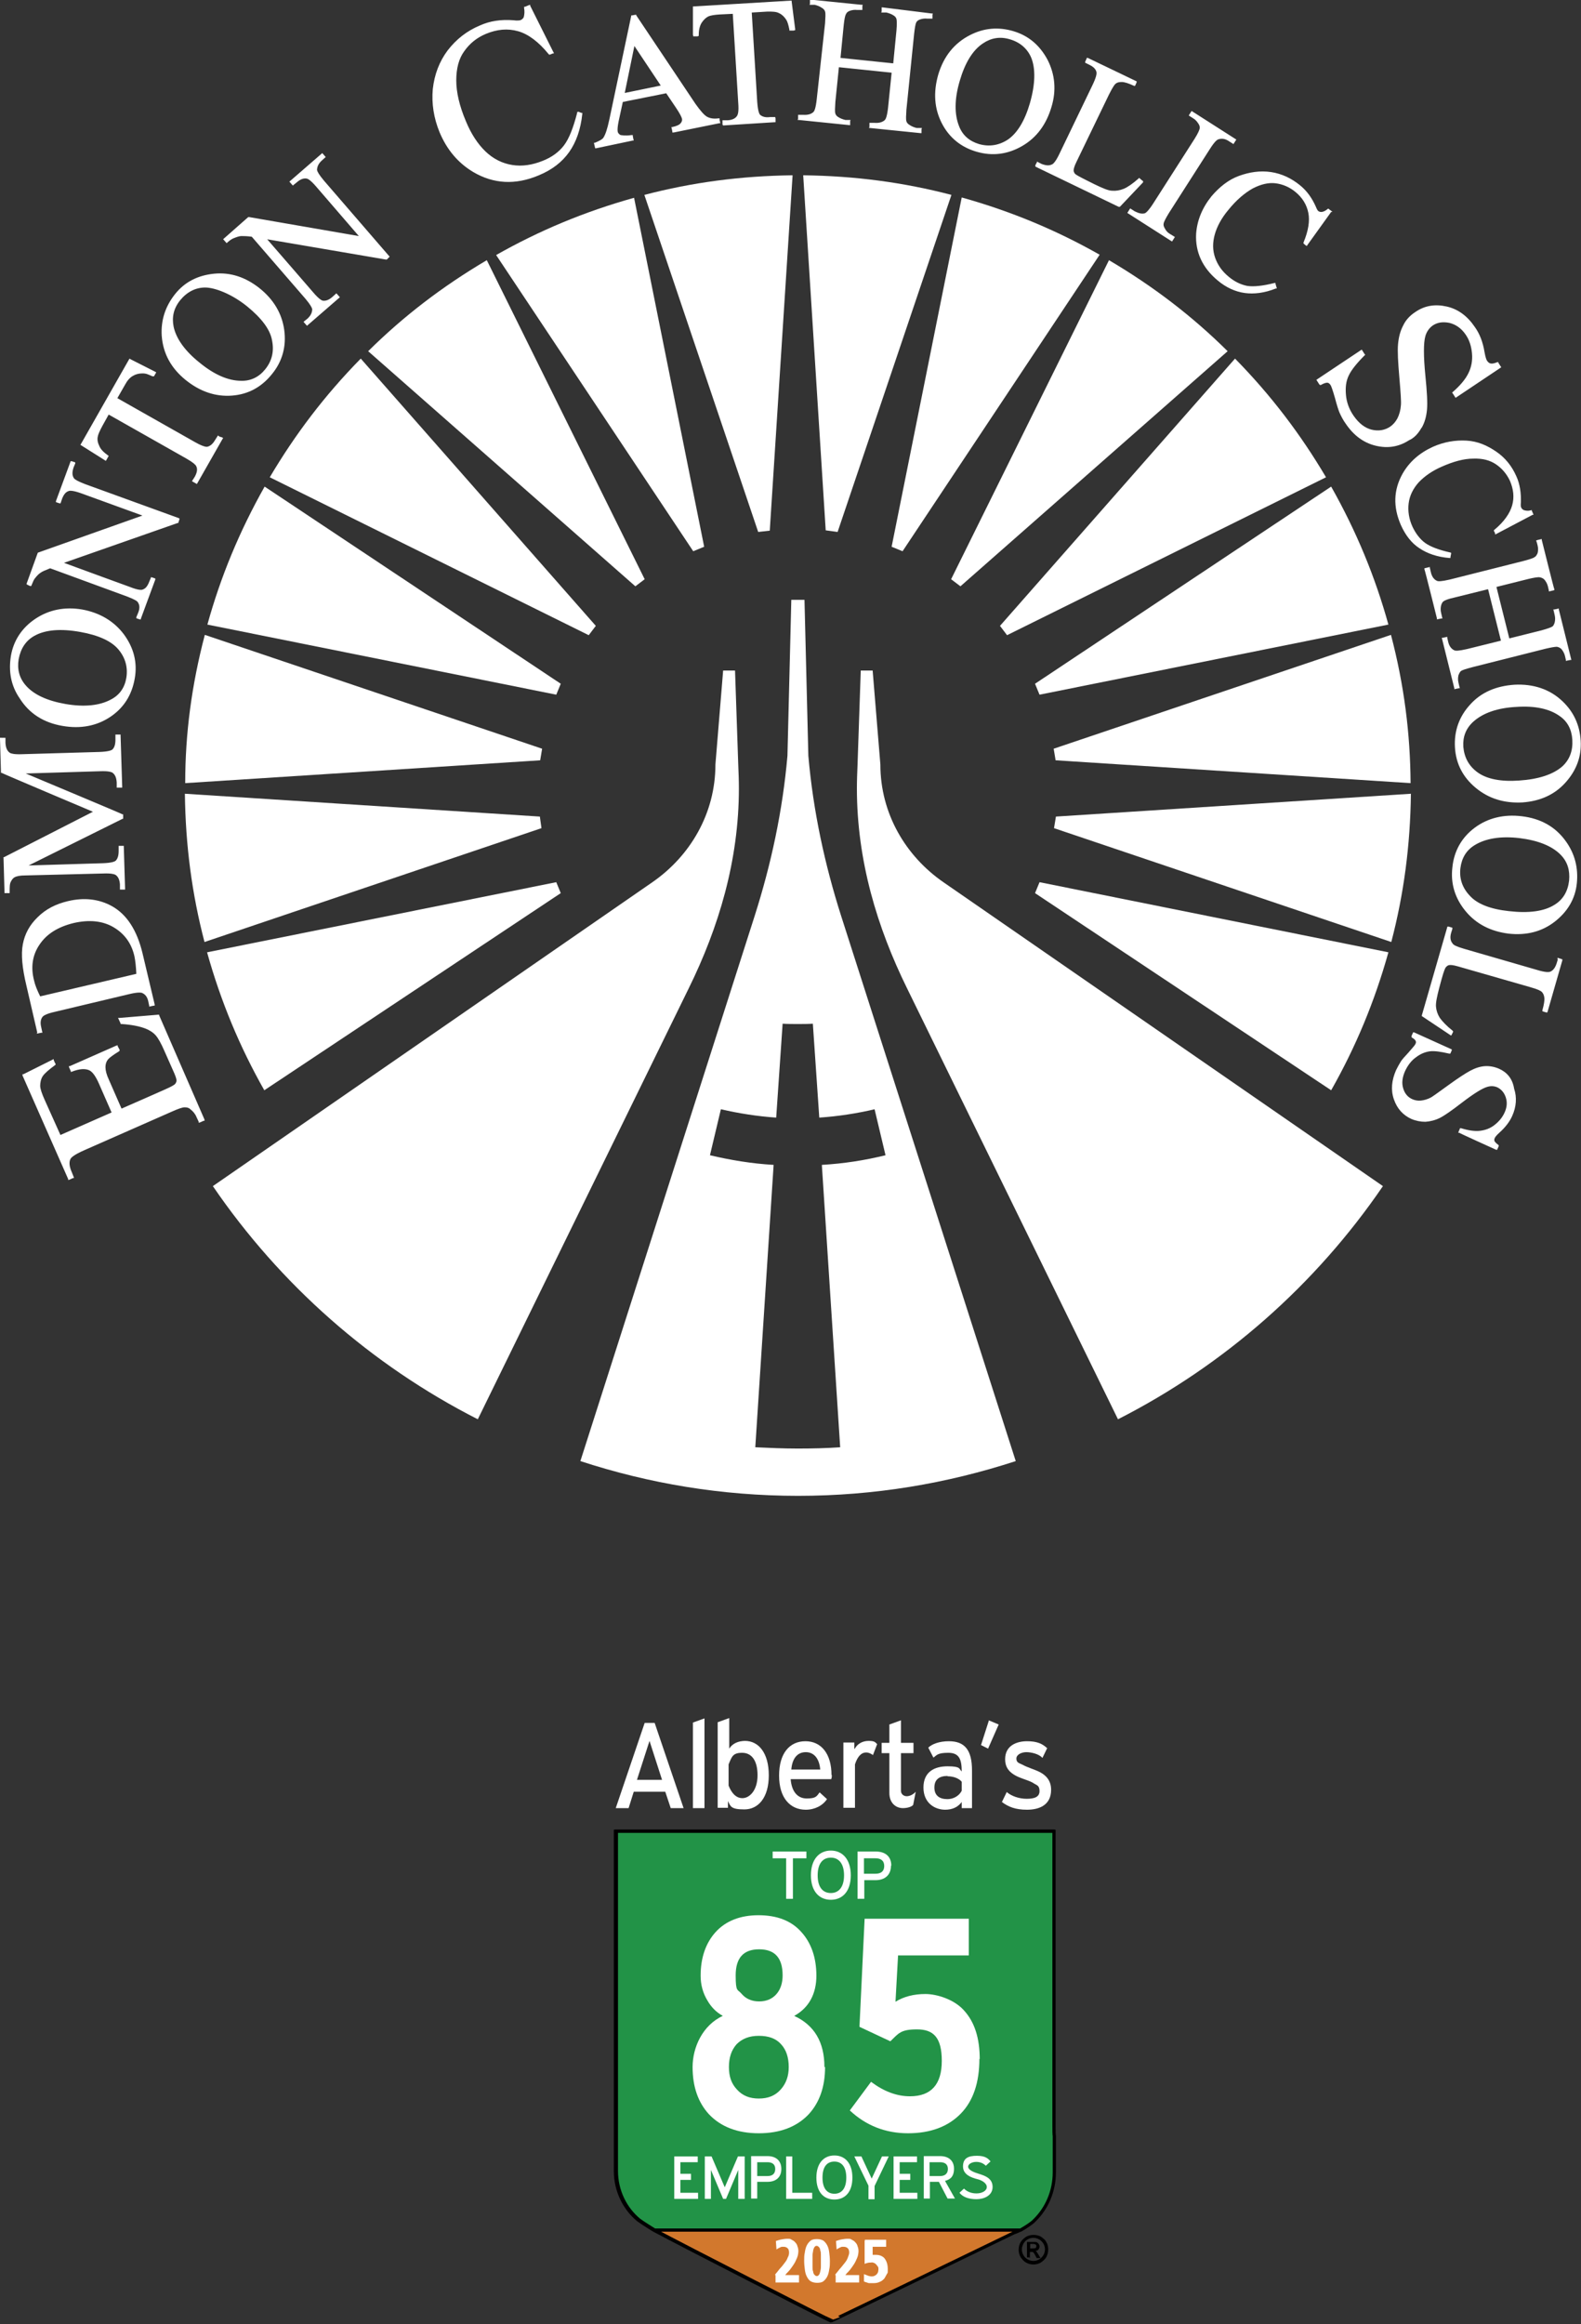 <?xml version="1.0" encoding="UTF-8"?>
<svg xmlns="http://www.w3.org/2000/svg" version="1.1" viewBox="0 0 491.7 722.6">
  <rect x="0" y="0" width="491.7" height="722.6" fill="#333333" stroke="none"/>
  <defs>
    <style>
      .cls-1 {
        fill: none;
      }

      .cls-1, .cls-2 {
        stroke: #000;
        stroke-miterlimit: 10;
        stroke-width: 1px;
      }

      .cls-3 {
        fill: #fff;
      }

      .cls-4 {
        fill: #229347;
      }

      .cls-4, .cls-2 {
        fill-rule: evenodd;
      }

      .cls-2 {
        fill: #d2782d;
      }
    </style>
  </defs>
  <!-- Generator: Adobe Illustrator 28.7.4, SVG Export Plug-In . SVG Version: 1.2.0 Build 166)  -->
  <g>
    <g id="Layer_1">
      <g>
        <path class="cls-3" d="M235.8,165.4l-35.4-104.8c14.9-3.9,30-5.9,46.1-6.1l-7.1,110.5-3.6.4h0Z"/>
        <path class="cls-3" d="M215.6,171.4l-61.3-92.1c13.4-7.6,27.5-13.5,42.9-17.8l21.8,108.5-3.4,1.4h0Z"/>
        <path class="cls-3" d="M197.6,182.3l-83.1-73.1c10.9-10.8,23-20.1,36.9-28.3l49.1,99.2-2.9,2.2h0Z"/>
        <path class="cls-3" d="M183.1,197.5l-99.2-49.1c7.8-13.2,17-25.4,28.3-36.9l73.1,83.1-2.2,2.9h0Z"/>
        <path class="cls-3" d="M173,216l-108.5-21.8c4.1-14.8,9.9-28.9,17.8-42.9l92.1,61.3-1.4,3.4h0Z"/>
        <path class="cls-3" d="M168,236.4l-110.4,7.1c0-15.4,2-30.5,6.1-46.1l104.9,35.4-.6,3.6h0Z"/>
        <path class="cls-3" d="M168.4,257.5l-104.8,35.4c-3.9-14.9-5.9-30-6.1-46.1l110.4,7.1.5,3.6h0Z"/>
        <path class="cls-3" d="M174.4,277.7l-92.2,61.3c-7.6-13.4-13.5-27.5-17.8-42.9l108.6-21.8,1.4,3.4h0Z"/>
        <path class="cls-3" d="M260.5,165.4l35.4-104.8c-14.9-3.9-30-5.9-46.1-6.1l7,110.4,3.7.5h0Z"/>
        <path class="cls-3" d="M280.7,171.4l61.3-92.2c-13.4-7.6-27.5-13.5-42.9-17.8l-21.8,108.6,3.4,1.4h0Z"/>
        <path class="cls-3" d="M298.7,182.3l83.1-73.1c-10.9-10.8-23-20.1-36.9-28.3l-49.1,99.2,2.9,2.2Z"/>
        <path class="cls-3" d="M313.2,197.5l99.2-49.1c-7.8-13.2-17-25.4-28.3-36.9l-73.1,83.1,2.2,2.9h0Z"/>
        <path class="cls-3" d="M323.3,216l108.5-21.8c-4.1-14.8-9.9-28.9-17.8-42.9l-92.1,61.3,1.4,3.4h0Z"/>
        <path class="cls-3" d="M328.3,236.4l110.4,7.1c-.1-15.4-2-30.5-6.1-46.1l-104.9,35.4.6,3.6h0Z"/>
        <path class="cls-3" d="M327.8,257.5l104.9,35.4c3.9-14.9,5.9-30,6.1-46.1l-110.4,7.1-.6,3.6h0Z"/>
        <path class="cls-3" d="M321.9,277.7l92.1,61.3c7.6-13.4,13.5-27.5,17.8-42.9l-108.5-21.8-1.4,3.4h0Z"/>
      </g>
      <g>
        <path class="cls-3" d="M271.4,208.5h-3.7l-1,29.3c-.1,2.4-.2,4.9-.2,7.3,0,22.5,6.3,43.3,15.6,62.2l65.6,134c33.2-16.9,61.5-41.9,82.4-72.5l-136.7-94.5c-11.7-8.1-19.6-21.3-19.6-36.6l-2.4-29.2h0Z"/>
        <path class="cls-3" d="M224.9,208.5h3.7l1,29.3c.1,2.4.2,4.9.2,7.3,0,22.5-6.3,43.3-15.6,62.2l-65.6,134c-33.2-16.9-61.5-41.9-82.4-72.5l136.7-94.5c11.7-8.1,19.6-21.3,19.6-36.6l2.4-29.2h0Z"/>
        <path class="cls-3" d="M261.6,284.8c-5.1-16-8.7-32.6-10.2-49.8l-1.2-48.5h-4.1l-1.2,48.5c-1.5,17.2-5.1,33.8-10.2,49.8l-54.2,169.5c21.4,7,44,10.8,67.7,10.8s46.2-3.8,67.7-10.8l-54.3-169.5h0ZM248.1,450.4c-4.4,0-8.9-.2-13.2-.4l5.7-87.8c-6.9-.4-13.4-1.5-19.8-3l3.4-14.3c5.6,1.3,11.4,2.2,17.2,2.6l2-29.2c1.6.1,3.1.1,4.7.1s3.1,0,4.7-.1l2,29.2c5.9-.4,11.7-1.3,17.2-2.6l3.4,14.3c-6.5,1.6-13,2.6-19.8,3l5.7,87.8c-4.3.3-8.7.4-13.2.4h0Z"/>
      </g>
      <path class="cls-3" d="M49.5,315.7v-.2h-.3l-12,1h-.5l.2.4.6,1.3v.2h.3c3.1.2,5.6.7,7.4,1.4,1.3.5,2.4,1.2,3.2,2.1s1.7,2.5,2.7,4.8l3.1,7c.6,1.4.7,2,.7,2.3s-.2.8-.5,1.1c-.2.2-.9.7-3.2,1.7,0,0-11.5,5.1-13.4,5.9l-3.9-8.9c-.8-1.7-1.1-3-1.1-4s.3-1.8.8-2.4c.4-.5,1.6-1.4,3.4-2.5l.2-.2v-.3c0,0-.6-1.1-.6-1.1v-.3c0,0-.4.1-.4.1l-14.5,6.4h-.3c0,.1.1.4.1.4l.5,1.1v.3c.1,0,.4-.1.4-.1,2.3-.9,4.1-1,5.4-.4,1,.5,2,1.9,3,4.2l3.9,8.9-15.9,7-4.9-10.9c-.9-2-1.4-3.5-1.4-4.4s.2-2.1.8-3,1.9-2,3.8-3.4l.2-.2v-.2c-.1,0-.6-1.2-.6-1.2v-.3c-.1,0-.4.2-.4.2l-9,4.5h-.3c0,.1,0,.4,0,.4l14.2,32.2v.3c.1,0,.4-.1.4-.1l1.1-.5h.3c0-.1-.1-.4-.1-.4l-.6-1.5c-.7-1.6-.9-3-.4-4,.2-.5,1.2-1.4,4.4-2.8l27-11.9c2-.9,3.4-1.4,4.1-1.4s1.3.1,1.8.6c.8.6,1.5,1.4,1.9,2.4l.7,1.5v.3c0,0,.4-.1.4-.1l1.1-.5h.3c0-.1,0-.4,0-.4l-14.1-32.4h0ZM68.1,135.6l-.3-.2-.2.3-.7,1.1c-.7,1.2-1.5,1.9-2.4,2.1-.4.1-1.5-.1-3.8-1.4l-24.2-13.7,2.4-4.2c.7-1.3,1.5-2.2,2.4-2.7.8-.5,1.8-.8,3-.8s1.7.3,3.1.9h.3c0,0,.2,0,.2,0l.5-.9.2-.3-.3-.2-7.7-3.9-.3-.2-.2.3-14.9,26.2-.2.3.3.2,7.3,4.6.3.2.2-.3.5-.9.2-.3-.2-.2c-1.3-.9-2.3-1.9-2.7-2.9-.5-1-.7-2-.5-2.9.1-.7.6-1.8,1.4-3.3l2-3.6,24.2,13.7c2.1,1.2,2.8,1.9,3,2.3.5.9.3,2-.4,3.3l-.7,1.1-.2.3.3.2.9.5.3.2.2-.3,7.8-13.7.2-.3-.3-.2-1-.3h0ZM11.5,321.1v.3c.1,0,.4-.1.4-.1l1-.2h.3c0-.1-.1-.4-.1-.4l-.3-1.4c-.3-1.2-.2-2.3.4-3.1.3-.4,1.2-1,3.9-1.6l23.1-5.5c2.5-.6,3.5-.5,3.9-.4,1,.4,1.7,1.2,2,2.6l.3,1.4v.3c0,0,.4-.1.4-.1l1-.2h.3c0-.1,0-.4,0-.4l-3.8-16c-1.7-7-4.8-11.9-9.4-14.5-4.1-2.3-8.8-2.8-13.8-1.6-3.8.9-6.9,2.5-9.4,5-2.5,2.4-4,5.2-4.6,8.4-.6,3.1-.2,7.4,1.1,12.8l3.4,14.7h0ZM12.3,293.7c2.2-3.3,5.7-5.5,10.6-6.7,4.8-1.1,9-.7,12.4,1.3s5.6,5,6.5,9c.3,1.4.5,3.3.6,5.5l-29.9,7c-.9-1.8-1.6-3.5-1.9-4.9-1.1-4.2-.5-8,1.7-11.2h0ZM19.4,225.7c5.7,1,10.7,0,14.9-2.8s6.7-6.8,7.6-11.9c.9-5-.3-9.6-3.4-13.8-3.1-4.1-7.5-6.7-13-7.7-5.4-.9-10.3.1-14.5,2.9s-6.8,6.8-7.6,11.5c-.8,4.8,0,9.3,2.7,13.2,3,4.8,7.5,7.6,13.3,8.6h0ZM5.8,205c.6-3.3,2.2-5.8,4.9-7.3,3.4-1.9,8.2-2.3,14.3-1.2,5.6,1,9.6,2.8,11.8,5.4,2.2,2.6,3,5.6,2.5,8.8-.5,3.1-2.1,5.4-4.8,6.8-3.5,1.9-8.3,2.4-14.1,1.4-5.7-1-9.9-2.9-12.4-5.8-2-2.3-2.7-5-2.2-8.1h0ZM456.1,137c-3.5-.2-7,.4-10.4,1.9-4.2,1.9-7.4,4.7-9.5,8.4-2.8,5-3,10.3-.5,16,1.4,3.1,3.3,5.6,5.8,7.2,2.4,1.6,5.5,2.7,9.3,3h.3v-.3l.2-1v-.3c.1,0-.2-.1-.2-.1-3.6-.8-6.2-1.8-7.9-3-1.6-1.2-2.9-2.9-3.9-5-1.1-2.4-1.5-4.9-1.2-7.3.3-2.4,1.4-4.6,3.1-6.5,1.8-1.9,4.2-3.6,7.2-4.9,3.6-1.6,6.9-2.5,9.8-2.5,2.9-.1,5.2.5,7.1,1.8s3.3,3,4.3,5.1c1.1,2.6,1.4,5.1.7,7.6-.7,2.5-2.5,5.1-5.5,7.6l-.2.2v.2c.1,0,.4.8.4.8v.3c.1,0,.4-.2.4-.2l11.2-5.9h.3c0-.1-.1-.4-.1-.4l-.4-.9v-.2c-.1,0-.4.1-.4.1-.8.2-1.5.1-2.1-.1-.4-.2-.6-.4-.8-.8-.1-.2-.2-.6-.1-1.6.1-2.9-.3-5.7-1.4-8.1-1.4-3.2-3.5-5.8-6.3-7.7s-5.7-3.2-9.2-3.4h0ZM471,212.9c-5.8.4-10.4,2.4-13.8,6.2-3.4,3.7-5,8.2-4.7,13.3s2.5,9.3,6.5,12.6,8.8,4.8,14.5,4.5c5.5-.4,10-2.4,13.4-6.2s5-8.1,4.7-13-2.2-9-5.7-12.3c-3.9-3.7-9-5.4-14.9-5.1h0ZM489,230c.2,3.4-.8,6.1-3,8.2-2.9,2.6-7.5,4.1-13.6,4.5-5.7.4-10-.5-12.8-2.5s-4.2-4.7-4.5-8c-.2-3.1.8-5.7,3.1-7.8,3-2.7,7.5-4.3,13.4-4.6,5.8-.4,10.3.6,13.4,2.8,2.5,1.7,3.8,4.2,4,7.4h0ZM9.4,182.2h.3c0,.1.1-.2.1-.2.4-1,.7-1.7,1-2.1.7-.9,1.3-1.5,1.8-1.8.5-.4,1.5-.8,3-1.4l24,8.8c2.3.9,3.1,1.4,3.3,1.8.6.9.6,2,0,3.4l-.5,1.2v.3c0,0,.2.1.2.1l.9.3h.3c0,.1,0-.2,0-.2l4.5-12.2v-.3c0,0-.2-.1-.2-.1l-.9-.3h-.3c0-.1,0,.2,0,.2l-.5,1.2c-.5,1.3-1.1,2.1-2,2.4-.4.2-1.5.2-4-.8,0,0-16.5-6-20.5-7.5l35.4-12.4h.2v-.2l.3-.9v-.3c0,0-.2-.1-.2-.1l-29.2-10.6c-2.3-.9-3.1-1.4-3.4-1.8-.6-.9-.6-1.9-.1-3.4l.5-1.2v-.3c.1,0-.2-.1-.2-.1l-.9-.3h-.3c0-.1-.1.2-.1.2l-4.5,12.2v.3c-.1,0,.2.1.2.1l.9.3h.3c0,.1.1-.2.1-.2l.4-1.2c.5-1.3,1.1-2.1,2-2.4.4-.2,1.5-.2,4,.7l19,6.9-32.4,11.5h-.1c0,.1-.1.2-.1.2l-3.4,9.4v.3c-.1,0,.2.1.2.1l.8.4h0ZM477.3,173.2c-.5.4-1.6.7-3.4,1.2l-23,5.8c-2.6.6-3.6.6-4,.4-.9-.4-1.6-1.3-1.9-2.7l-.3-1.3v-.3c-.1,0-1.7.4-1.7.4v.3c.1,0,3.9,15.3,3.9,15.3v.3c.1,0,.4-.1.4-.1l1-.2h.3c0-.1-.1-.4-.1-.4l-.3-1.3c-.2-.8-.2-1.6,0-2.4.2-.6.4-1,.7-1.2.5-.4,1.6-.8,3.4-1.2l10.5-2.6,4,16-10.5,2.6c-2.6.6-3.6.6-4,.4-.9-.4-1.6-1.3-1.9-2.6l-.3-1.3v-.3c-.1,0-.4.1-.4.1l-1,.2h-.3c0,.1.1.4.1.4l3.8,15.3v.3c.1,0,.4-.1.4-.1l1-.2h.3c0-.1-.1-.4-.1-.4l-.3-1.3c-.2-.8-.2-1.6,0-2.4.2-.5.4-.9.7-1.2.5-.4,1.6-.7,3.4-1.2l23-5.8c1.7-.4,2.9-.6,3.5-.6.5.1,1,.3,1.4.7.5.6.9,1.3,1.1,2.1l.3,1.3v.3c.1,0,.4-.1.4-.1l1-.2h.3c0-.1-.1-.4-.1-.4l-3.8-15.3v-.3c-.1,0-.4.1-.4.1l-1,.2h-.3c0,.1.1.4.1.4l.3,1.3c.2.8.2,1.6,0,2.4-.2.6-.4,1-.7,1.2-.3.2-1.2.6-3.4,1.2l-10,2.5-4-16,10-2.5c1.7-.4,2.9-.6,3.5-.5.5.1,1,.3,1.4.7.5.6.9,1.3,1.1,2.1l.3,1.3v.3c.1,0,1.7-.4,1.7-.4v-.3c-.1,0-3.9-15.3-3.9-15.3v-.3c-.1,0-1.7.4-1.7.4v.3c.1,0,.4,1.3.4,1.3.2.8.2,1.6,0,2.4-.3.6-.5,1-.9,1.2h0ZM32.1,271.6c2.5-.1,3.4.2,3.8.4.9.6,1.3,1.6,1.4,3v1.6h1.6v-.3l-.4-13v-.3h-1.6v1.6c0,1.4-.3,2.4-.9,3-.3.3-1.3.7-4,.8l-23.1.7,29.2-14.5h.2v-1.4h-.2c0-.1-30.1-12.7-30.1-12.7l23.1-.7c2.5-.1,3.4.2,3.8.4.9.6,1.3,1.6,1.4,3.1v1.6h1.7v-.4l-.5-15.8v-.3h-1.6v1.6c0,1.4-.3,2.4-.9,3-.3.3-1.3.7-4,.8l-24.1.7c-2.5.1-3.4-.2-3.8-.4-.9-.6-1.3-1.6-1.4-3.1v-1.6H0v.3l.3,10.4v.2h.2c0,.1,28.4,12.1,28.4,12.1l-27.6,14.1h-.2v.3l.3,10.6v.3h1.6v-.4c0-1.5,0-2.5.4-3.2.3-.6.7-1.1,1.1-1.3.7-.4,1.8-.6,3.4-.6l24.2-.6h0ZM80.7,89.6c-4.3-3.4-9-5-14.1-4.5s-9.2,2.6-12.2,6.4-4.4,8.1-4.1,12.9c.4,5.5,2.9,10.1,7.5,13.8,4.5,3.6,9.3,5.2,14.4,4.8s9.2-2.7,12.4-6.7c3.2-3.9,4.5-8.6,3.8-13.7-.7-5.1-3.3-9.5-7.7-13h0ZM82.5,114.8c-1.9,2.4-4.5,3.7-7.5,3.6-4,0-8.4-1.9-13-5.7-4.5-3.6-7.2-7.4-8-11.1-.6-3,0-5.7,2-8.2,2.1-2.6,4.8-4,7.8-4s8.3,2,13.1,5.9c4.4,3.6,7.1,7.1,7.7,10.5.7,3.4,0,6.4-2.1,9h0ZM414.4,65.9l-.2-.2-.8-.6-.2-.2h-.2c-.7.6-1.3.9-1.9,1-.4,0-.8,0-1.1-.3-.1,0-.4-.4-.8-1.4-1.2-2.7-2.8-4.9-4.9-6.6-2.7-2.2-5.7-3.6-9-4.1-3.4-.5-6.7,0-10,1.2s-6.1,3.5-8.5,6.3c-2.9,3.6-4.5,7.5-4.8,11.7-.3,5.7,2,10.6,6.7,14.5,2.6,2.2,5.5,3.5,8.4,3.9s6.2,0,9.7-1.4h.3c0,0-.1-.4-.1-.4l-.3-1v-.3c-.1,0-.4,0-.4,0-3.5.9-6.4,1.2-8.4.9-2-.4-3.9-1.3-5.7-2.8-2.1-1.7-3.5-3.7-4.3-6s-.8-4.7-.1-7.2c.7-2.5,2.1-5.1,4.2-7.6,2.5-3.1,5.1-5.3,7.6-6.7,2.5-1.3,4.9-1.9,7.2-1.6,2.2.3,4.3,1.2,6.1,2.7,2.2,1.8,3.5,4,4,6.5s0,5.6-1.5,9.2v.2c-.1,0,.1.2.1.2l.6.5.3.2.2-.3,7.4-10.3h.4ZM363.8,72.7c-.7-.4-1.2-1-1.6-1.8-.3-.5-.4-1-.3-1.4.1-.6.7-1.7,1.6-3.2l12.8-20c1.4-2.2,2.2-2.9,2.7-3,1-.3,2-.2,3.2.6l1.1.7.3.2.2-.3.7-1.1-.3-.2-13.3-8.5-.3-.2-.2.3-.5.8-.2.3.3.2,1.1.7c.7.4,1.2,1,1.7,1.8.3.5.4,1,.3,1.4s-.4,1.3-1.6,3.2l-12.8,20c-1.4,2.2-2.2,2.9-2.6,3.1-1,.3-2,0-3.2-.6l-1.1-.7-.3-.2-.2.3-.5.8-.2.3.3.2,13.3,8.5.3.2.2-.3.5-.8.2-.3-.3-.2-1.3-.8h0ZM442.1,133.1c1-1.7,1.5-3.6,1.7-5.7.2-2.1,0-5.6-.5-10.6-.6-6.1-.6-10.2,0-12.3.4-1.4,1.2-2.5,2.3-3.3,1.5-1,3.2-1.2,5.2-.8,2,.5,3.7,1.7,5,3.6,1.2,1.7,1.8,3.7,2,5.9.2,2.2-.2,4.3-1.1,6.1-.9,1.9-2.6,3.9-4.9,5.9l-.2.2.2.2.7,1.1.2.3.3-.2,13.6-9.1.3-.2-.2-.3-.7-1.1v-.2c-.1,0-.3,0-.3,0-1.2.5-1.8.5-2.1.4-.4,0-.8-.4-1.1-.8-.2-.3-.5-1-.8-2.7-.5-3.1-1.5-5.7-3-7.8-2.3-3.4-5.2-5.6-8.8-6.4-3.6-.8-6.8-.3-9.7,1.7-1.7,1.1-3,2.5-3.8,4.2-.9,1.7-1.4,3.6-1.6,5.8-.2,2.2,0,5.6.4,10.3.4,4.6.6,7.5.5,8.6-.1,1.6-.5,3-1.1,4.2-.6,1.1-1.4,2-2.3,2.6-1.7,1.1-3.6,1.4-5.7.9s-4-2-5.6-4.3c-1.4-2-2.2-4.2-2.4-6.5-.2-2.3,0-4.3.9-6.1.8-1.7,2.5-3.8,4.9-6.2l.2-.2-.2-.2-.7-1.1-.2-.3-.3.2-13.5,9-.3.2.2.3.7,1.1.2.2h.3c1.2-.7,1.8-.7,2-.7.4,0,.7.3,1,.7.2.3.6,1.3,1.4,4.1.6,2.3,1.1,3.8,1.4,4.5.5,1.1,1.1,2.3,1.9,3.4,2.5,3.7,5.6,6,9.4,6.9s7.2.3,10.3-1.7c1.6-.7,2.9-2.1,3.9-3.9h0ZM473.3,253.8c-5.7-.7-10.7.6-14.7,3.6-4,3-6.4,7.2-6.9,12.3-.6,5,.8,9.6,4.1,13.6,3.3,4,7.8,6.3,13.4,7,5.5.6,10.3-.6,14.3-3.7s6.4-7.1,6.9-11.9-.6-9.2-3.4-13.1c-3.2-4.5-7.8-7.1-13.7-7.8h0ZM488,273.8c-.4,3.4-1.9,5.9-4.5,7.5-3.3,2.1-8.1,2.7-14.2,2-5.7-.6-9.8-2.2-12.1-4.7-2.4-2.5-3.4-5.4-3-8.7.4-3.1,1.8-5.5,4.4-7.1,3.4-2.1,8.1-2.9,14-2.2,5.7.7,10,2.4,12.7,5.1,2.2,2.2,3,4.9,2.7,8.1h0ZM355.5,56.3l-.3-.2-.7-.6-.2-.2-.2.2c-1.8,1.6-3.4,2.7-4.6,3.2s-2.5.7-3.6.6c-1.2,0-3-.8-5.5-2l-2.4-1.2c-2.6-1.3-3.4-1.8-3.6-2-.3-.3-.4-.6-.5-1,0-.4.1-1.2.9-2.8l10.1-20.9c1.2-2.4,1.8-3.2,2.1-3.4.5-.4,1.1-.5,1.9-.5s2.1.4,3.8,1.2h.3c0,.1.1-.2.1-.2l.4-.9v-.3c.1,0-.2-.1-.2-.1l-15-7.2h-.3s-.1.3-.1.3l-.4.9v.3c-.1,0,.2.1.2.1l1.2.6c1.2.6,1.9,1.3,2.1,2.2.1.5,0,1.5-1.2,4l-10.3,21.4c-1.1,2.3-1.8,3-2.1,3.2-1,.6-2,.5-3.4,0l-1.2-.6-.3-.2v.3c-.1,0-.5.9-.5.9v.3c-.1,0,.2.2.2.2l25.7,12.4h.2c0,0,.2,0,.2,0l7.2-7.6v-.2h0ZM484.5,298.3l-.4,1.3c-.4,1.2-1,2.1-1.9,2.5-.4.2-1.5.3-4.1-.5l-22.8-6.6c-2.4-.7-3.3-1.2-3.5-1.6-.7-.8-.9-1.9-.5-3.3l.4-1.3v-.3c.1,0-.2-.1-.2-.1l-1-.3h-.3c0-.1-.1.2-.1.2l-7.9,27.4v.2c-.1,0,.1.1.1.1l8.7,5.8.3.2.2-.3.4-.8v-.2c.1,0-.1-.2-.1-.2-1.9-1.5-3.2-2.9-4-4-.7-1.1-1.1-2.3-1.2-3.5s.3-3.1,1-5.8l.7-2.6c.8-2.9,1.2-3.7,1.4-3.9.3-.3.5-.5.9-.6s1.2-.1,2.9.4l22.3,6.4c2.5.7,3.4,1.2,3.7,1.5.4.4.7,1,.8,1.8.1.8-.1,2.1-.6,3.9v.3c-.1,0,.2.1.2.1l1,.3h.3c0,.1.1-.2.1-.2l4.6-16v-.3c.1,0-1.5-.5-1.5-.5v.5h.1ZM223.8,37.1v-.3h-.4c-1.4.2-2.6,0-3.5-.5s-2.1-1.9-3.6-4l-18.4-27.5v-.2h-.3l-1.1.2h-.2v.2l-6.8,32.2c-.6,2.8-1.2,4.7-1.9,5.7-.2.3-.9.8-2.6,1.5h-.3c0,0,.1.4.1.4l.3,1.3h.3c0,0,11.4-2.4,11.4-2.4h.3c0,0-.1-.4-.1-.4l-.2-1v-.3h-.4c-2.1.3-3,0-3.4,0-.5-.3-.8-.6-.9-1.1-.1-.7,0-1.7.3-3.2,0,0,1.1-5,1.3-6l13.5-2.7c.6.9,3.1,4.6,3.1,4.6,1,1.5,1.6,2.6,1.8,3.3.1.5,0,.9-.4,1.4s-1.2.9-2.6,1.2h-.3c0,0,.1.4.1.4l.2,1v.3c.1,0,.4,0,.4,0l14.3-2.9h.3c0,0-.1-.1-.1-.1l-.2-.9h0ZM194.3,28.9l3-14.6,8.2,12.3-11.2,2.3h0ZM325.8,18.6c-2.4-4.5-5.9-7.5-10.6-8.9s-9.2-1-13.5,1.2c-4.9,2.5-8.2,6.6-9.9,12.3-1.6,5.6-1.2,10.6,1.1,15.1,2.3,4.5,6,7.5,10.9,8.9s9.6.8,14.1-1.8,7.5-6.7,9.1-12.1c1.6-5.2,1.1-10.2-1.2-14.7h0ZM320.3,32.1c-1.6,5.5-3.9,9.2-6.7,11.2-2.8,1.9-5.9,2.4-9.1,1.5-3-.9-5.1-2.7-6.2-5.5-1.5-3.7-1.5-8.5.2-14.2,1.6-5.5,4-9.5,7.2-11.6,2.5-1.7,5.3-2.2,8.3-1.3,3.2.9,5.5,2.9,6.7,5.7,1.4,3.4,1.3,8.3-.4,14.2h0ZM100.7,56.1c-1.6-1.9-2-2.8-2.1-3.2,0-1,.4-2,1.5-3l1-.9.2-.2-.2-.2-.7-.8-.2-.2-.2.2-9.8,8.5-.2.2.2.2.7.8.2.2.2-.2,1-.8c1-.9,2-1.3,2.9-1.2.5,0,1.4.5,3.2,2.6l13.2,15.3-34.1-5.9h-.3c0,0-7.6,6.7-7.6,6.7l-.2.2.2.2.7.8.2.2.2-.2c.8-.7,1.4-1.1,1.9-1.3,1-.4,1.8-.7,2.5-.7.6,0,1.7,0,3.2.2l16.7,19.3c1.6,1.9,2,2.8,2.1,3.2,0,1-.4,2-1.5,3l-1,.8-.2.2.2.2.7.8.2.2.2-.2,9.8-8.5.2-.2-.2-.2-.7-.8-.2-.2-.2.2-1,.9c-1,.9-2,1.3-2.9,1.2-.4,0-1.4-.6-3.1-2.6,0,0-11.5-13.3-14.3-16.5l36.9,6.3h.3c0,0,.7-.7.7-.7l.2-.2-.2-.2-20.3-23.5h0ZM179.8,34.8h-.3v.3c-1.2,4.6-2.5,8-4.1,10.1s-3.8,3.7-6.6,4.8c-3.2,1.3-6.4,1.8-9.5,1.3s-5.9-1.9-8.3-4.2c-2.4-2.3-4.5-5.5-6.1-9.4-2-4.7-3-9-3-12.7s.8-6.8,2.5-9.1c1.7-2.4,3.9-4.2,6.8-5.4,3.4-1.4,6.7-1.7,9.9-.8s6.4,3.3,9.5,7.1l.2.2h.2s1-.4,1-.4h.3c0-.1-.2-.4-.2-.4l-7.2-14.4v-.3c-.1,0-.4.1-.4.1l-1.2.5h-.3v.4c.2,1.1.1,2-.1,2.8-.2.5-.6.8-1.1,1-.2,0-.8.2-2.1,0-3.8-.3-7.3.2-10.4,1.6-4.1,1.7-7.4,4.3-10.1,7.8-2.6,3.5-4.1,7.5-4.6,12-.4,4.5.3,9,2.1,13.4,2.3,5.5,5.8,9.6,10.5,12.4,6.3,3.7,13.1,4.1,20.4,1,4.1-1.7,7.2-4.1,9.4-7.2s3.6-7.1,4.1-11.9v-.3h-.3l-1-.4h0ZM274.5,2.3h-.3v1.3c-.1,0-.1.3-.1.3h1.6c.8.2,1.6.5,2.2.9.5.3.8.7.9,1.1s.2,1.3,0,3.6l-1,10.2-16.4-1.7,1-10.2c.2-1.8.4-2.9.7-3.4.2-.5.6-.8,1.1-1,.8-.3,1.6-.4,2.4-.3h1.3c0,0,.3,0,.3,0v-1.3c.1,0,.1-.3.1-.3h-.3l-15.8-1.6h-.3v1.3c-.1,0-.1.3-.1.3h1.6c.8.2,1.6.5,2.3,1,.5.3.8.7.9,1.1.2.6.1,1.8,0,3.6l-2.6,23.7c-.3,2.7-.7,3.6-1,3.9-.7.7-1.8,1-3.2.9h-1.3c0,0-.3,0-.3,0v1.3c-.1,0-.1.3-.1.3h.3l15.7,1.6h.3v-1.3c.1,0,.1-.3.1-.3h-1.6c-.8-.2-1.6-.5-2.2-.9-.5-.3-.8-.7-.9-1.1-.2-.6-.1-1.8,0-3.6l1.1-10.8,16.4,1.7-1.1,10.8c-.3,2.7-.7,3.6-1,3.9-.7.7-1.8,1-3.2.9h-1.3c0,0-.3,0-.3,0v1.3c-.1,0-.1.3-.1.3h.3l15.7,1.6h.3v-1.3c.1,0,.1-.3.1-.3h-1.6c-.8-.2-1.6-.5-2.3-1-.5-.3-.8-.7-.9-1.1-.2-.6-.1-1.8,0-3.6l2.4-23.6c.2-1.8.4-2.9.6-3.4s.6-.8,1.1-1c.8-.3,1.6-.4,2.4-.3h1.3c0,0,.3,0,.3,0v-1.3c.1,0,.1-.3.1-.3h-.3l-15.3-1.9h0ZM246.2.5V.2h-.3l-30.1,1.8h-.3v8.9c.1,0,.1.4.1.4h1.4c0-.1.3-.1.3-.1v-.2c0-1.6.3-2.9.9-3.9.6-.9,1.3-1.6,2.1-2,.7-.3,1.9-.5,3.5-.6l4.1-.2,1.7,27.8c.2,2.5-.1,3.4-.3,3.8-.5.9-1.5,1.4-3,1.5h-1.3c0,0-.3,0-.3,0v1.3c.1,0,.1.3.1.3h.3l15.8-1h.3v-1.3c-.1,0-.1-.3-.1-.3h-1.6c-1.4.2-2.4-.1-3.1-.7-.3-.3-.7-1.3-.9-4l-1.7-27.8,4.9-.3c1.5,0,2.7,0,3.6.5.9.4,1.6,1.1,2.2,2,.4.6.7,1.6,1,3.1v.3h1.4c0-.1.4-.1.4-.1v-.4l-1.1-8.6h0ZM466.2,332.3c-1.4-.6-2.9-.9-4.4-.8s-3,.6-4.5,1.4-3.8,2.3-6.7,4.4c-2.9,2.1-4.7,3.4-5.5,3.9-1.1.6-2.2.9-3.2,1s-1.9-.1-2.6-.4c-1.4-.6-2.4-1.7-2.9-3.4-.5-1.6-.3-3.4.6-5.4.8-1.7,1.9-3.2,3.3-4.2,1.4-1.1,2.9-1.7,4.3-1.9,1.5-.2,3.5.1,6.1.7h.3c0,.1.1-.1.1-.1l.4-.9v-.3c.1,0-.2-.1-.2-.1l-11.5-5.2h-.3c0-.1-.1.2-.1.2l-.4.9v.3c-.1,0,.1.2.1.2.9.5,1.1.9,1.2,1.1.1.3.1.6-.1.9-.1.3-.6.9-2.1,2.6-1.3,1.4-2.1,2.3-2.4,2.8-.5.8-1,1.7-1.5,2.7-1.4,3.2-1.7,6.2-.7,9.1s2.8,4.9,5.4,6.1c1.4.6,2.9.9,4.4.9,1.5-.1,3.1-.5,4.5-1.2s3.7-2.3,6.8-4.7c3.8-2.9,6.5-4.6,8.1-5,1.1-.3,2.1-.2,3,.2,1.2.6,2.1,1.6,2.6,3.1s.4,3.1-.4,4.8c-.7,1.5-1.7,2.7-3.1,3.8s-2.9,1.6-4.5,1.8c-1.6.2-3.6-.1-5.9-.8h-.3c0-.1-.1.2-.1.2l-.5,1.2h.3c0,.1,11.5,5.3,11.5,5.3h.3c0,.1.1-.2.1-.2l.4-.9v-.2c.1,0-.1-.2-.1-.2-.8-.6-1.1-1-1.2-1.2-.1-.3-.1-.6.1-1,.1-.2.4-.7,1.4-1.6,1.8-1.6,3.2-3.4,4-5.2,1.3-2.9,1.5-5.8.6-8.5-.5-3.1-2.2-5.1-4.7-6.2h0Z"/>
      <g id="surface1">
        <path class="cls-2" d="M203.4,693.3c9.3,5,54.5,28.1,55.2,28.3,0,.1,52.5-25.3,56.8-27.4.2,0,1.5-.6,1.5-.6l.4-.2s0,0,0,0c6.1-3.2,10.3-10.1,10.3-18v-11.2c-.1-.6-.1-1.8-.1-3.3v-91.5h-136.1v105.6c0,6.2,2.8,11.7,7,15.2,1,.8,4.9,3.2,4.9,3.2,9.3,5,54.5,28.1,55.2,28.3"/>
        <path class="cls-4" d="M317.4,693.4c1.4-.8,3.5-2.1,4.3-3,3.8-3.7,6.2-9,6.2-15v-11.2c-.1-.6-.1-1.8-.1-3.3v-91.5h-136.1v105.6c0,6.2,2.8,11.7,7,15.2,1,.8,4.9,3.2,4.9,3.2,0,0,113.8,0,113.8,0"/>
        <path class="cls-1" d="M317.4,693.4c1.4-.8,3.5-2.1,4.3-3,3.8-3.7,6.2-9,6.2-15v-11.2c-.1-.6-.1-1.8-.1-3.3v-91.5h-136.1v105.6c0,6.2,2.8,11.7,7,15.2,1,.8,4.9,3.2,4.9,3.2,0,0,113.8,0,113.8,0Z"/>
        <path class="cls-3" d="M244.5,590.4v-12.6h-4.2v-2.1h10.5v2.1h-4.2v12.6h-2.1"/>
        <path class="cls-3" d="M254.3,583.1c0,3.7,1.6,5.5,4.1,5.5s4.1-1.9,4.1-5.5-1.6-5.5-4.1-5.5-4.1,1.8-4.1,5.5ZM264.6,583.1c0,5-2.6,7.6-6.2,7.6s-6.2-2.6-6.2-7.6,2.6-7.7,6.2-7.7,6.2,2.7,6.2,7.7"/>
        <path class="cls-3" d="M272.3,582.6c1.6,0,2.7-.7,2.7-2.4s-1.1-2.4-2.7-2.4h-3.6v4.8h3.6ZM277.1,580.1c0,2.9-1.9,4.5-4.8,4.5h-3.5v5.8h-2.1v-14.7h5.7c2.9,0,4.8,1.5,4.8,4.4"/>
        <path class="cls-3" d="M205.9,553.4l-3.9-12.1-3.9,12.1h7.8ZM203.6,535.7l9,26.5h-4l-1.7-5.1h-9.8l-1.6,5.1h-4l9-26.5h3.1"/>
        <path class="cls-3" d="M219.1,534.3v27.9h-3.6v-26.6l3.6-1.3"/>
        <path class="cls-3" d="M226.6,548.6v6.6c.8,2,2.1,3.9,4.3,3.9s4.7-2.4,4.7-7.1-1.9-7-4.8-7-3.2,1.2-4.2,3.6ZM231.7,541.3c4.2,0,7.4,3.7,7.4,10.7s-3.3,10.6-7.6,10.6-4.3-1-5.1-2.6v2.1h-3.2v-26.6l3.6-1.3v9.5c1-1.6,2.8-2.4,5-2.4"/>
        <path class="cls-3" d="M246.1,550.2h9c-.3-3.5-2-5.4-4.5-5.4s-4.2,1.8-4.5,5.4ZM258.7,551.9c0,.4,0,.9-.2,1.3h-12.6c.3,3.8,2.1,6,5,6s3.1-.7,4-1.9l2.3,2.1c-1.3,2-3.8,3.3-6.6,3.3-4.8,0-8.3-3.6-8.3-10.6s3.3-10.7,8.2-10.7,8.1,3.9,8.1,10.5"/>
        <path class="cls-3" d="M265.8,543.8c.8-1.6,2.5-2.5,4.3-2.5s2,.3,2.7,1l-1.3,3.4c-.7-.5-1.4-.8-2.1-.8-1.5,0-2.7,1.2-3.5,3.7v13.5h-3.6v-20.3h3.4v1.9"/>
        <path class="cls-3" d="M276.6,557.5v-12.4h-2.4v-3.2h2.4v-5.7l3.6-1.3v7h3.9v3.2h-3.9v11.7c0,1.1.9,1.7,1.8,1.7s2-.5,2.8-1.4l-.8,4.1c-.5.6-1.8,1-3.2,1-2.1,0-4.2-1.5-4.2-4.7"/>
        <path class="cls-3" d="M294.7,552.2c-2.6,0-4.1,1.1-4.1,3.6s1.6,3.6,4,3.6,3.9-1.4,4.5-2.6v-2.8c-.8-1-2.5-1.7-4.4-1.7ZM294,562.7c-3.3,0-6.8-2.1-6.8-6.9s3.3-6.6,7.5-6.6,3.5.8,4.4,1.6c0-3.8-.8-5.8-4.2-5.8s-3.6.8-4.6,1.5l-1.6-3.1c1.1-1.1,3.4-2,6.4-2,5,0,7.2,2.8,7.2,9.1v11.7h-3.2v-1.9c-1.2,1.6-2.9,2.4-5.2,2.4"/>
        <path class="cls-3" d="M307.5,534.9l3.1,1.3-3.3,7.5-2.2-1.1,2.5-7.8"/>
        <path class="cls-3" d="M325.7,543.5l-1.5,3.1c-1.1-1.3-3.6-1.8-5-1.8s-3.1.7-3.1,2,.9,1.4,1.9,1.9c1.6.9,3.6,1.4,5.4,2.3,1.9,1,3.5,2.6,3.5,5.5,0,4.9-3.9,6.2-7.5,6.2s-5.8-.9-7.8-2.4l1.5-3.1c1.5,1.3,3.9,2.1,6.2,2.1s4-.5,4-2.4-1-1.8-2.1-2.6c-1.6-.9-4.2-1.4-6-2.6-1.5-1-2.6-2.3-2.6-4.7,0-4.4,3.8-5.6,6.8-5.6s4.8.7,6.4,2.3"/>
        <path class="cls-3" d="M217,670.4v1.9h-5.4v3.6h3.3v1.9h-3.3v4h5.5v1.9h-7.4v-13.2h7.3"/>
        <path class="cls-3" d="M231.5,683.7h-1.9v-9l-3.8,9h-.9l-3.8-9v9h-1.9v-13.2h2.1l4.1,9.6,4.1-9.6h2.1v13.2"/>
        <path class="cls-3" d="M238.7,676.6c1.5,0,2.4-.7,2.4-2.2s-1-2.1-2.4-2.1h-3.2v4.3h3.2ZM243,674.4c0,2.6-1.7,4-4.3,4h-3.2v5.2h-1.9v-13.2h5.1c2.6,0,4.3,1.4,4.3,4"/>
        <path class="cls-3" d="M246.4,670.4v11.4h6.2v1.9h-8.1v-13.2h1.9"/>
        <path class="cls-3" d="M255.8,677.1c0,3.3,1.4,5,3.7,5s3.7-1.7,3.7-5-1.4-5-3.7-5-3.7,1.6-3.7,5ZM265.1,677.1c0,4.5-2.3,6.8-5.6,6.8s-5.6-2.3-5.6-6.8,2.3-6.9,5.6-6.9,5.6,2.4,5.6,6.9"/>
        <path class="cls-3" d="M270.1,683.7v-4.1l-4.4-9.1h2.2l3.2,6.9,3.2-6.9h2.1l-4.4,9.2v4.1h-1.9"/>
        <path class="cls-3" d="M285.2,670.4v1.9h-5.4v3.6h3.3v1.9h-3.3v4h5.5v1.9h-7.4v-13.2h7.3"/>
        <path class="cls-3" d="M292.4,676.6c1.4,0,2.4-.7,2.4-2.2s-1-2.1-2.4-2.1h-3.3v4.3h3.3ZM289.2,678.4v5.2h-1.9v-13.2h5.1c2.6,0,4.3,1.4,4.3,3.9s-1.2,3.4-2.8,3.8l3.1,5.5h-2.3l-2.7-5.2h-2.8"/>
        <path class="cls-3" d="M308,672.1l-1.4,1.3c-.8-.8-1.8-1.2-3-1.2s-2.5.6-2.5,1.5,1.4,1.6,3,2.1c2.3.7,4.6,1.5,4.6,4.2s-2.7,3.8-5,3.8-4.2-.6-5.3-2l1.4-1.3c.9.9,2.2,1.5,3.9,1.5s3.2-.8,3.2-2-1.6-2.1-2.8-2.4c-2-.5-4.6-1.4-4.6-4s1.7-3.3,4.3-3.3,3.5.8,4.3,1.8"/>
        <path d="M320.4,697.8v1.3h.8c.4,0,.6,0,.8-.1.2,0,.3-.3.3-.6s0-.3-.2-.5c-.2-.1-.4-.2-.8-.2h-.9ZM320.4,701.9h-1v-4.8h2.3c.4,0,.7,0,.9.2.2.1.4.3.5.5.1.2.2.4.2.7s-.1.6-.3.9-.5.4-1,.5c.2,0,.4.2.5.4.1.2.3.4.5.8l.6,1h-1.2l-.4-.8c-.2-.3-.3-.6-.5-.8-.1-.2-.3-.3-.4-.3-.1,0-.3,0-.5,0h-.3v2ZM321.4,695.8c-.7,0-1.3.2-1.8.5-.6.3-1,.8-1.3,1.3-.3.6-.5,1.2-.5,1.8s.2,1.3.5,1.8c.3.6.8,1,1.3,1.3s1.2.5,1.8.5,1.3-.2,1.8-.5,1-.8,1.3-1.3.5-1.2.5-1.8-.2-1.3-.5-1.8-.8-1-1.3-1.3c-.6-.3-1.2-.5-1.8-.5ZM321.4,694.9c.6,0,1.2.1,1.8.3.6.2,1,.6,1.5,1s.7.9,1,1.5c.2.6.3,1.1.3,1.8s-.2,1.6-.6,2.3c-.4.7-1,1.2-1.7,1.7-.7.4-1.5.6-2.3.6s-1.6-.2-2.3-.6c-.7-.4-1.2-1-1.7-1.7-.4-.7-.6-1.5-.6-2.3s.2-1.6.6-2.3c.4-.7,1-1.2,1.7-1.7.7-.4,1.5-.6,2.3-.6"/>
        <path class="cls-3" d="M243.4,614.2c0-5.4-2.4-8.1-7.3-8.1s-7.3,2.7-7.3,8.1.6,4.2,1.9,5.8c1.3,1.5,3.1,2.3,5.4,2.3s4.1-.8,5.4-2.3c1.3-1.5,1.9-3.5,1.9-5.8ZM245.3,642.7c0-3-.8-5.4-2.4-7.1-1.6-1.8-3.9-2.6-6.9-2.6s-5.2.9-6.9,2.6c-1.6,1.8-2.4,4.1-2.4,7.1s.8,5.2,2.5,7c1.7,1.9,3.9,2.8,6.8,2.8s5.1-.9,6.8-2.8c1.7-1.9,2.5-4.2,2.5-7ZM256.6,642.7c0,6.1-1.7,11-5.1,14.7-3.7,3.9-8.9,5.9-15.5,5.9s-11.8-2-15.5-5.9c-3.4-3.7-5.1-8.6-5.1-14.7s3.1-13,9.4-15.9c-2-1.1-3.6-2.7-4.8-4.8-1.4-2.3-2.1-4.9-2.1-7.7,0-5.6,1.6-10.2,4.7-13.6,3.1-3.4,7.6-5.2,13.3-5.2s10.2,1.7,13.3,5.2c3.1,3.4,4.7,8,4.7,13.6s-2.3,10-6.9,12.5c6.3,2.9,9.4,8.2,9.4,15.9"/>
        <path class="cls-3" d="M304.6,640.1c0,7.4-1.9,13.1-5.8,17.1-3.9,4-9.4,6.1-16.4,6.1s-13.1-2.4-18.1-7.1l6.6-8.9c4,3,8,4.5,12.1,4.5,6.6,0,9.9-3.7,9.9-11s-2.6-9.8-7.7-9.8-5.7,1.2-8.3,3.7l-9.6-4.5,1.6-33.6h32.4v11.4h-22l-.8,14.4c2.6-1.6,5.7-2.4,9.3-2.4s9,1.7,12,5.1c3.3,3.6,4.9,8.6,4.9,15.2"/>
        <path class="cls-3" d="M241,707.3l.9-1.1c.3-.4.6-.8,1-1.2s.8-1,1.2-1.5c.4-.5.7-1,.9-1.6.3-.5.4-1,.4-1.5s-.1-1-.4-1.3c-.3-.3-.7-.5-1.2-.5s-.4,0-.6,0c-.2,0-.4.1-.6.2-.2.1-.4.2-.6.3-.2.1-.4.2-.5.4l-.2-2.7c.6-.2,1.2-.4,1.8-.5.6-.1,1.1-.2,1.8-.2s.9,0,1.3.3c.4.2.8.4,1.1.8.3.3.6.7.7,1.2.2.5.3,1,.3,1.5s-.1,1.4-.4,2.1c-.3.7-.6,1.4-1,2-.4.6-.8,1.2-1.2,1.7s-.8.9-1.1,1.2l-.4.5h4.3v2.3h-7.3v-2.3"/>
        <path class="cls-3" d="M252.7,703c0,.6,0,1.2,0,1.8,0,.6,0,1.1.2,1.5,0,.4.2.8.4,1,.2.2.4.4.7.4s.5-.1.7-.4c.2-.2.3-.6.4-1s.2-.9.2-1.5c0-.6,0-1.2,0-1.8s0-1.2,0-1.8,0-1.1-.2-1.5c0-.4-.2-.8-.4-1s-.4-.4-.7-.4-.5.1-.7.4-.3.6-.4,1c0,.4-.2.9-.2,1.5s0,1.2,0,1.8ZM250.1,703c0-.9,0-1.8.2-2.6.1-.8.3-1.6.6-2.2s.7-1.1,1.2-1.5c.5-.4,1.2-.5,2-.5s1.5.2,2,.5c.5.4.9.9,1.2,1.5s.5,1.3.6,2.2c.1.8.2,1.7.2,2.6s0,1.8-.2,2.6c-.1.8-.3,1.6-.6,2.2s-.7,1.1-1.2,1.5c-.5.4-1.2.5-2,.5s-1.5-.2-2-.5-.9-.9-1.2-1.5-.5-1.3-.6-2.2c-.1-.8-.2-1.7-.2-2.6"/>
        <path class="cls-3" d="M259.7,707.3l.9-1.1c.3-.4.6-.8,1-1.2.4-.5.8-1,1.2-1.5.4-.5.7-1,.9-1.6s.4-1,.4-1.5-.1-1-.4-1.3c-.3-.3-.7-.5-1.2-.5s-.4,0-.6,0c-.2,0-.4.1-.6.2-.2.1-.4.2-.6.3-.2.1-.4.2-.5.4l-.2-2.7c.6-.2,1.2-.4,1.8-.5s1.1-.2,1.8-.2.9,0,1.3.3c.4.2.8.4,1.1.8.3.3.6.7.7,1.2.2.5.3,1,.3,1.5s-.1,1.4-.4,2.1-.6,1.4-1,2c-.4.6-.8,1.2-1.2,1.7s-.8.9-1.1,1.2l-.4.5h4.3v2.3h-7.3v-2.3"/>
        <path class="cls-3" d="M269,696.4h6.6v2.2h-4.2v2.5c.2,0,.3,0,.5,0,.2,0,.3,0,.5,0,1.2,0,2.1.4,2.7,1.1.6.8,1,1.8,1,3.3s0,1.1-.3,1.6-.5,1-.8,1.4c-.4.4-.8.8-1.4,1-.6.3-1.2.4-2,.4s-.7,0-1,0c-.3,0-.5,0-.7-.1s-.4-.1-.6-.2c-.2,0-.4-.2-.6-.2v-2.3c.6.2,1,.4,1.3.5.3.1.7.2,1,.2s.7,0,1-.2c.3-.1.5-.3.7-.5.2-.2.3-.5.4-.7,0-.3.1-.5.1-.7,0-.5,0-.8-.3-1.1-.2-.3-.4-.5-.6-.7-.2-.2-.5-.3-.8-.4s-.5,0-.7,0c-.3,0-.6,0-.9.1-.3,0-.6.2-1,.3v-7"/>
      </g>
    </g>
  </g>
</svg>